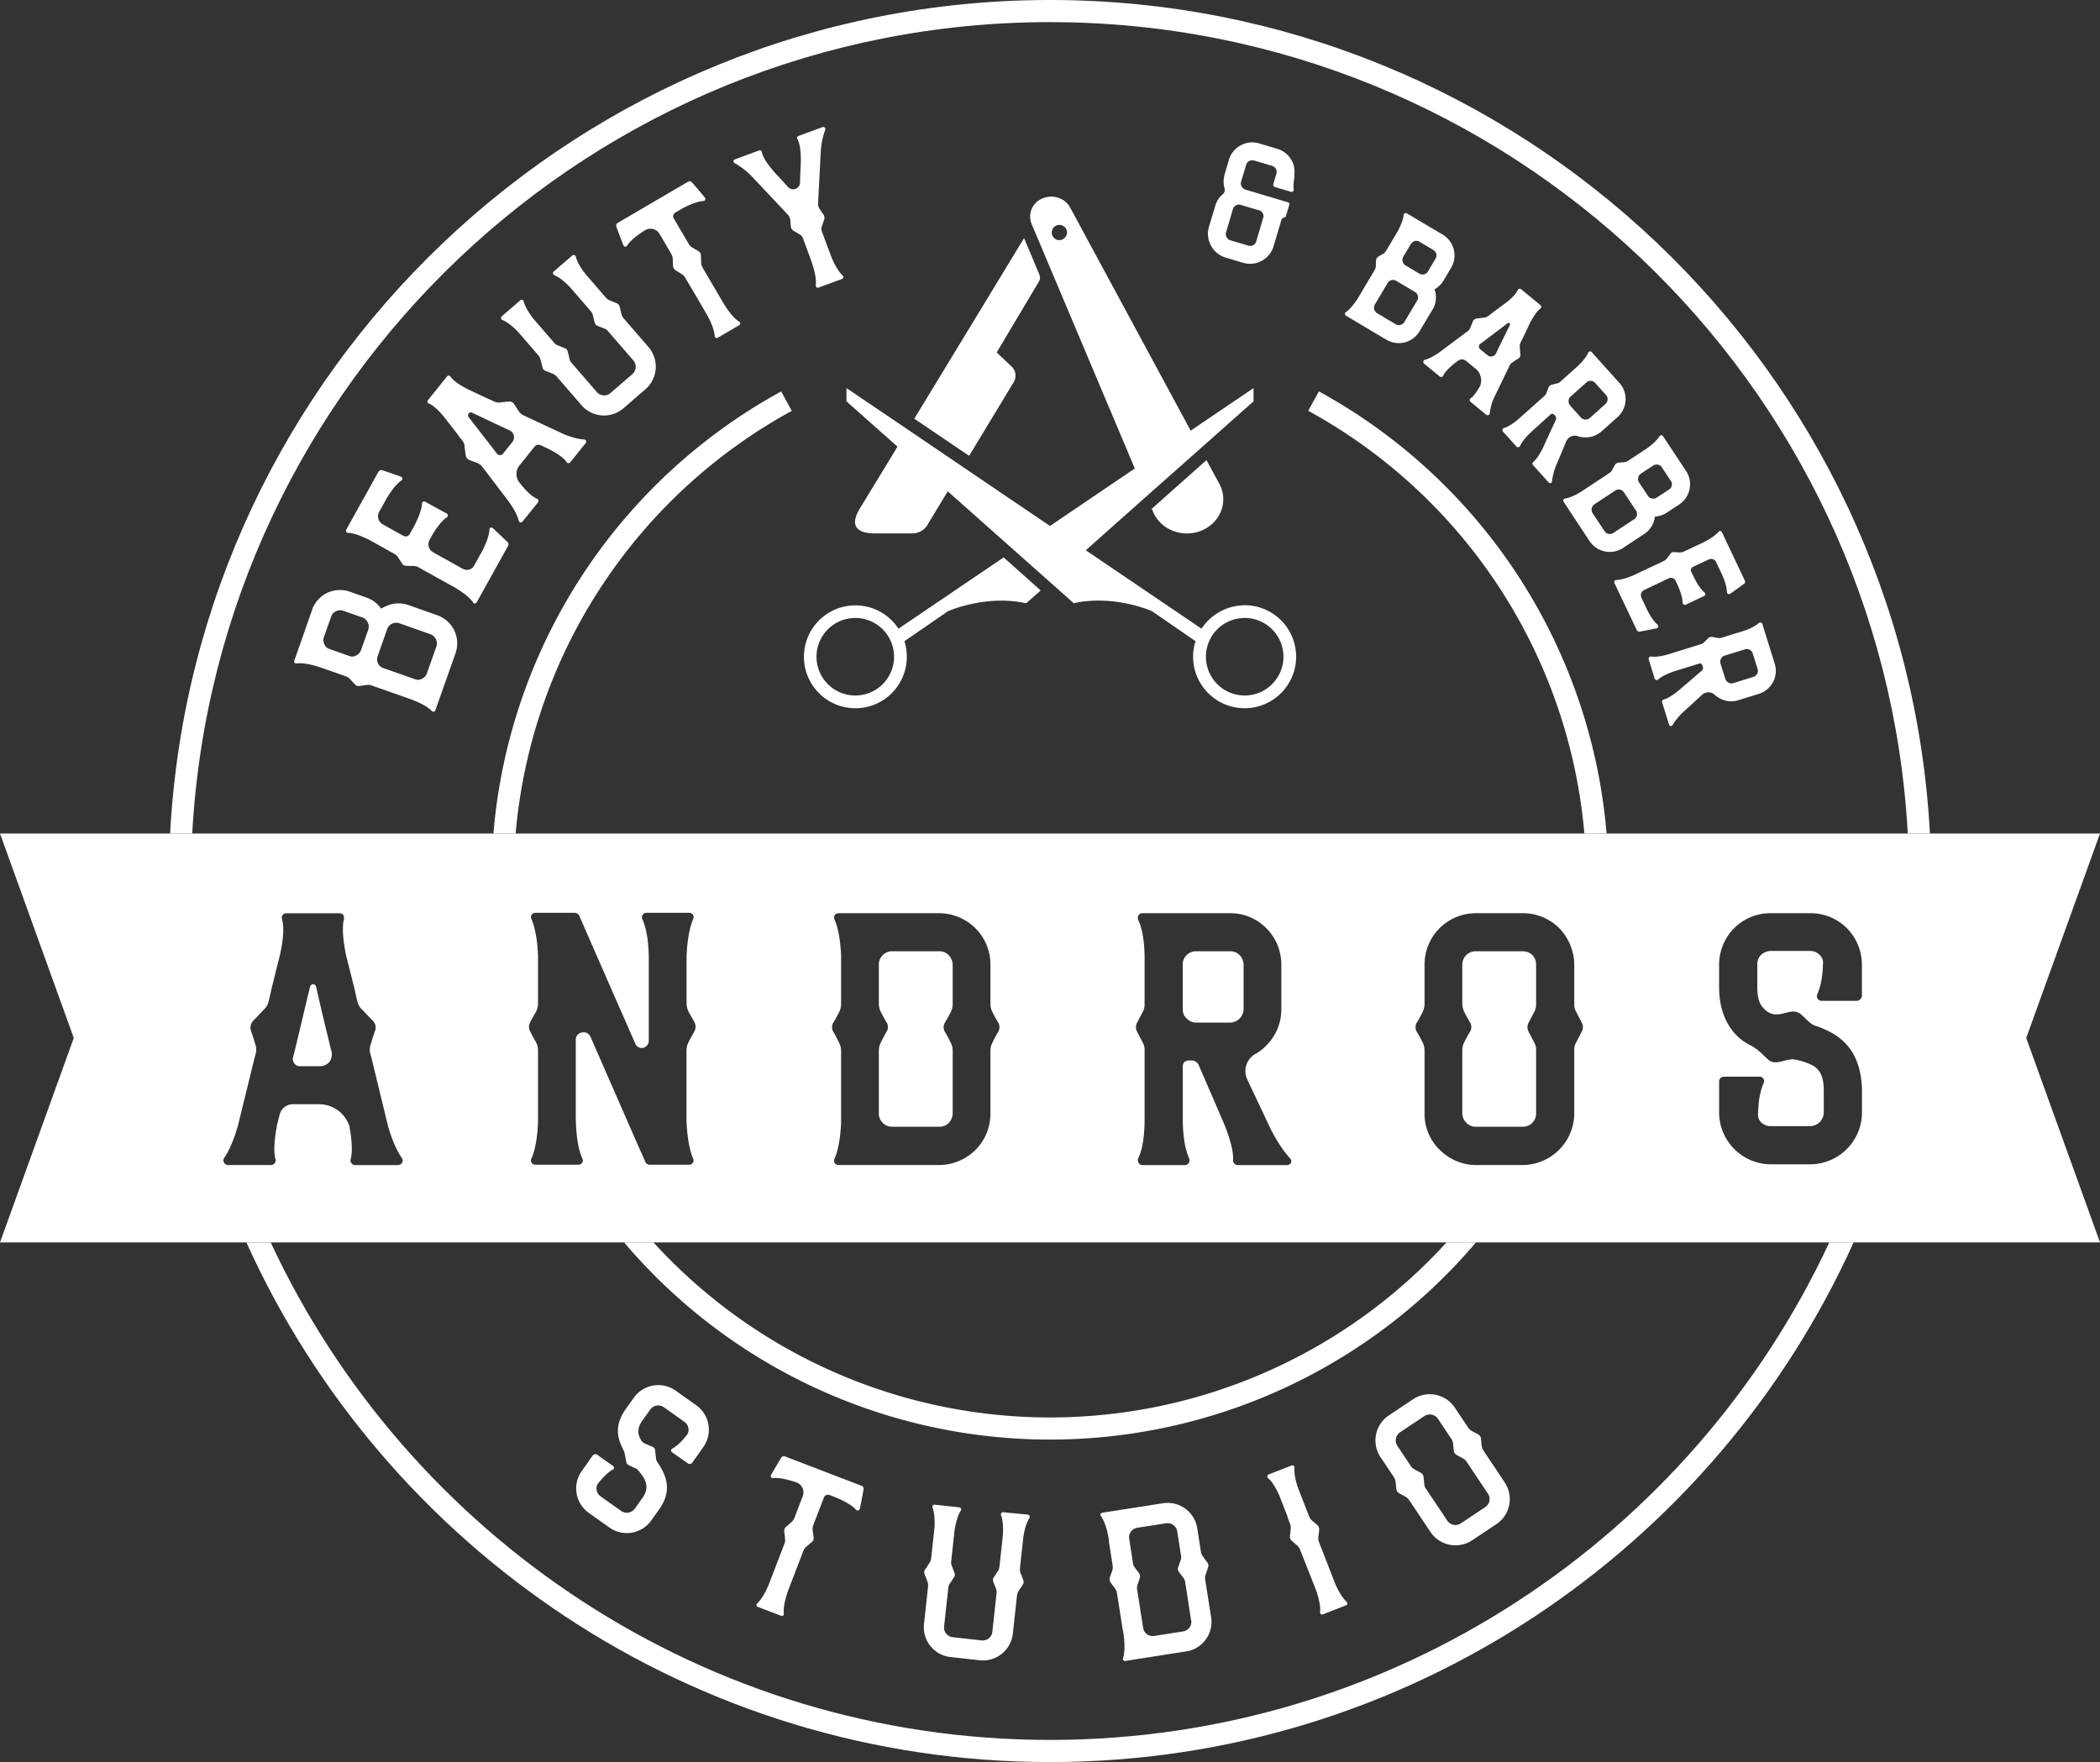 <svg id="Layer_1" data-name="Layer 1" xmlns="http://www.w3.org/2000/svg" viewBox="0 0 1300 1090.99"><rect x="0" y="0" width="1300" height="1090.99" fill="#333333" stroke="none"/><defs><style>.cls-1{fill:#fff;}</style></defs><path class="cls-1" d="M319.21,516.09H305.45A344.71,344.71,0,0,1,483.56,242.38l6.6,12A331,331,0,0,0,319.21,516.09Z"/><path class="cls-1" d="M895.48,769.24h18.21a345.78,345.78,0,0,1-527.36,0h18.21a332.15,332.15,0,0,0,490.94,0Z"/><path class="cls-1" d="M994.55,516.09H980.8A331.18,331.18,0,0,0,809.85,254.34l6.6-12A344.84,344.84,0,0,1,994.55,516.09Z"/><path class="cls-1" d="M650,0C359.09,0,120.62,228.92,105.3,516.09H119C134.33,236.48,366.64,13.7,650,13.7s515.68,222.78,531,502.39h13.72C1179.39,228.92,940.92,0,650,0Zm0,1077.29c-213.35,0-397.77-126.29-482.4-308H152.54C238.11,958.77,428.91,1091,650,1091s411.9-132.22,497.47-321.75h-15.06C1047.78,951,863.36,1077.29,650,1077.29Z"/><path class="cls-1" d="M435.36,896l-6.75,9.55a2,2,0,0,1-1.32.82,1.73,1.73,0,0,1-1.51-.34L417.21,900l-1.27-.89a1.45,1.45,0,0,1-.53-1.11,1.28,1.28,0,0,1,.76-1.07c1.88-1,5.16-3.37,9.49-9.08a6,6,0,0,0-2-7.53l-12.66-9a6.1,6.1,0,0,0-8.48,1.45l-5,7c-2.42,3.41-2.77,6.38-1.95,9.16A13,13,0,0,0,397.1,892a4,4,0,0,0,2,1.71c1.31.63,3.34,1.48,4.72,2a2.9,2.9,0,0,1,1.78,2.43c.12,1.69.48,4.29.58,5.38a2.84,2.84,0,0,0,.47,1.21c.34.54.72,1.24.72,1.24,5.63,8.37,8.53,17.29.83,28.37l-5,7a18.56,18.56,0,0,1-25.94,4.45l-12.67-9a18.57,18.57,0,0,1-4.45-26s4.56-6.42,6.76-9.54a2,2,0,0,1,1.31-.83,1.78,1.78,0,0,1,1.52.34l8.57,6.07,1.27.89a1.28,1.28,0,0,1,.53,1.11,1.25,1.25,0,0,1-.76,1.07c-1.88,1-5.06,3.44-9.49,9.08a6,6,0,0,0,2,7.54l12.66,9a6.13,6.13,0,0,0,8.49-1.45l4.89-6.92c3.24-4.58,2.65-8.51.66-12.1a41.1,41.1,0,0,0-3.44-4.63,3.46,3.46,0,0,0-1.49-1.2c-1.11-.5-3-1.38-4.28-2a2.86,2.86,0,0,1-1.63-2c-.29-1.66-.84-4.4-1.05-5.56a7.1,7.1,0,0,0-.48-1.37c-.28-.64-.79-1.58-.94-2-3.61-7.09-4.32-14.76,2.09-23.81l5-7a18.57,18.57,0,0,1,25.95-4.44l12.66,9A18.56,18.56,0,0,1,435.36,896Zm99.24,26.12c-.62,3.6-2.19,11.69-2.4,12.25a1.31,1.31,0,0,1-1.1.86,1.07,1.07,0,0,1-1.11-.43c-1.51-1.73-4.87-4.3-11.77-7.32l-.11-.05-4.57-1.76a2.7,2.7,0,0,0-3.54,1.59l-6.54,17.06a6.71,6.71,0,0,0-.41,3c.24,1.37.42,3.24.67,4.6a3.32,3.32,0,0,1-1.07,2.79c-1.1.86-2.48,2.12-3.62,3.09a6.26,6.26,0,0,0-1.74,2.53l-9.71,25.3c-2.36,7.15-2.65,11.25-2.33,13.42a1.3,1.3,0,0,1-.47,1.23,1.47,1.47,0,0,1-1.33.13l-14.38-5.52a1.27,1.27,0,0,1-.79-.94,1.31,1.31,0,0,1,.47-1.23c1.58-1.44,4.22-4.64,7.13-11.58l8.55-22.29,1.16-3a6.17,6.17,0,0,0,.4-3c-.09-1.44-.38-3.34-.51-4.67a3.28,3.28,0,0,1,1.07-2.78c1-.9,2.48-2.12,3.46-3a6.81,6.81,0,0,0,1.74-2.53l1.67-4.35,3.5-9.14a6.54,6.54,0,0,0-3.77-8.48l-.79-.3-.1,0c-7.27-2.41-11.37-2.7-13.65-2.42a1.29,1.29,0,0,1-1.23-.48,1.47,1.47,0,0,1-.13-1.33c.22-.55,4.46-7.62,6.3-10.75a2.07,2.07,0,0,1,2.5-.83l47.36,18.18A1.92,1.92,0,0,1,534.6,922.12Zm98.85,56.21a3,3,0,0,1-.3,2.85c-.74,1.24-1.87,2.8-2.59,3.92a6.5,6.5,0,0,0-1,2.89L627,1011.48a18.64,18.64,0,0,1-20.52,16.5l-18-2A18.54,18.54,0,0,1,572,1005.51l2.55-23.5a6.66,6.66,0,0,0-.5-3c-.47-1.26-1.12-3-1.69-4.39a3.05,3.05,0,0,1,.31-2.85c.84-1.11,1.87-2.8,2.59-3.92a6.59,6.59,0,0,0,1.15-2.87l2.13-19.58c.22-6.46-.46-10.14-1.33-12a1.63,1.63,0,0,1,.26-1.3,1.25,1.25,0,0,1,1.13-.47l1.42.15,12.47,1.36,1.3.15a1.44,1.44,0,0,1,1.12.72,1.27,1.27,0,0,1-.14,1.3c-1.16,1.79-2.75,5.34-3.85,12.19l-2.15,19.81a5.69,5.69,0,0,0,.37,2.08c.58,1.27,1.22,3.14,1.68,4.39a2.49,2.49,0,0,1-.31,2.84c-.74,1.24-1.75,2.81-2.59,3.92a6.1,6.1,0,0,0-.81,2l-2.66,24.44a6,6,0,0,0,5.28,6.7l18,2a6,6,0,0,0,6.59-5.41l2.66-24.44a5.73,5.73,0,0,0-.37-2.08c-.47-1.25-1.23-3-1.69-4.39a3,3,0,0,1,.32-2.84c.72-1.13,1.86-2.8,2.58-3.92a5.9,5.9,0,0,0,.82-2l2.22-20.4c.35-6.57-.45-10.26-1.21-12.14a1.28,1.28,0,0,1,.27-1.29,1.22,1.22,0,0,1,1.13-.48l1.3.14L635,937.68l1.3.14a1.14,1.14,0,0,1,1,.72,1.3,1.3,0,0,1,0,1.32c-1.16,1.79-2.87,5.32-3.84,12.06l-2.06,19a6.37,6.37,0,0,0,.38,3C632.24,975.2,633,977.08,633.45,978.33Zm114-10.82a3,3,0,0,1,.44,2.83c-.5,1.41-1.07,3.19-1.48,4.46a6.62,6.62,0,0,0-.36,3.08l3.68,23.46a18.43,18.43,0,0,1-15.42,21.14l-37.72,5.92a1.26,1.26,0,0,1-1.36-1.72c.73-2.29,1.44-7,.15-16,0-.24-.21-.58-.24-.81l-3.68-23.47a6.49,6.49,0,0,0-1.17-2.83c-.77-1.09-2-2.6-2.77-3.8a3.21,3.21,0,0,1-.59-1.48,4,4,0,0,1,.11-1.58c.41-1.27,1.09-3.07,1.5-4.34a6.48,6.48,0,0,0,.24-3.06l-2.27-14.5c-.06-.36,0-.73,0-1.08l-.3-1.89c-1.42-7.51-3.34-11.31-4.72-13.16a1.27,1.27,0,0,1-.2-1.29,1.5,1.5,0,0,1,1.09-.78l1.41-.22,12.27-1.92,5.54-.87.47-.07L720,930.75a18.54,18.54,0,0,1,21.16,15.53l2.29,14.62a6.26,6.26,0,0,0,1.29,2.82C745.5,964.81,746.6,966.44,747.5,967.51Zm-10.1,35.77L733.59,979a7,7,0,0,0-.92-2c-.89-1.07-2-2.59-2.89-3.78a3,3,0,0,1-.44-2.84c.52-1.28,1.07-3.18,1.59-4.47a5.78,5.78,0,0,0,.28-2.09l-2.44-15.57a6,6,0,0,0-6.84-5.09L704,945.93a6,6,0,0,0-5,6.71l2.47,15.8a5.82,5.82,0,0,0,.91,1.91c.77,1.09,2,2.71,2.77,3.8a3,3,0,0,1,.44,2.83c-.39,1.38-1.07,3.18-1.47,4.46a5.57,5.57,0,0,0-.28,2.09l3.84,24.53a6,6,0,0,0,6.8,4.85l17.93-2.81A5.91,5.91,0,0,0,737.4,1003.28Zm78.26-58.8a3,3,0,0,1,1,2.68c-.07,1.44-.36,3.34-.48,4.67a5.43,5.43,0,0,0,.33,2.82l10,25.69c2.91,6.81,5.52,9.89,7.14,11.43a1.28,1.28,0,0,1,.48,1.23,1.43,1.43,0,0,1-.78.94L819,999.53a1.47,1.47,0,0,1-1.33-.13,1.29,1.29,0,0,1-.47-1.22c.26-2.28-.06-6.38-2.41-13.41l-10-25.31a6.39,6.39,0,0,0-1.74-2.52c-1-.9-2.49-2.1-3.52-3.11a3,3,0,0,1-1-2.67c.12-1.33.36-3.34.48-4.67a6,6,0,0,0-.41-3L797,939.22l.12,0-5.24-13.46c-2.81-6.21-5.26-9.22-7-10.62a1.4,1.4,0,0,1-.32-1.15,1.14,1.14,0,0,1,.75-1.05l1.44-.56,11.46-4.46,1.33-.53a1.3,1.3,0,0,1,1.37.24,1.08,1.08,0,0,1,.43,1.11c-.19,2.12,0,6,2.17,12.47l7,17.91a5.61,5.61,0,0,0,1.67,2.3C813.14,942.27,814.68,943.59,815.66,944.48Zm99.5-56.3a3.31,3.31,0,0,1,1.66,2.48c.17,1.33.3,3.24.47,4.57a6.74,6.74,0,0,0,1.06,2.87l13.2,19.76a18.64,18.64,0,0,1-5.14,25.82l-15,10a18.65,18.65,0,0,1-25.83-5.14l-13.2-19.75a7,7,0,0,0-2.25-2.08c-1.16-.66-2.89-1.52-4-2.18a3.3,3.3,0,0,1-1.66-2.48c-.17-1.33-.3-3.25-.47-4.57a6.78,6.78,0,0,0-1.06-2.88l-8.29-12.4a18.64,18.64,0,0,1,5.14-25.83l15-10a18.64,18.64,0,0,1,25.82,5.14l8.29,12.4a6.81,6.81,0,0,0,2.26,2.09C912.28,886.66,914,887.52,915.16,888.18Zm6,36.64-13.67-20.45a7.4,7.4,0,0,0-1.79-1.38c-1.15-.67-2.88-1.52-4-2.18a3.27,3.27,0,0,1-1.66-2.48c-.17-1.33-.31-3.25-.47-4.57a8,8,0,0,0-.6-2.18l-8.75-13.11a6.12,6.12,0,0,0-8.45-1.67l-15,10a6.11,6.11,0,0,0-1.68,8.44l8.76,13.11a7.81,7.81,0,0,0,1.78,1.38c1.16.66,2.88,1.52,4,2.18a3.27,3.27,0,0,1,1.66,2.48c.17,1.33.3,3.24.47,4.57a7.69,7.69,0,0,0,.6,2.19L896,941.59a6,6,0,0,0,8.38,1.59l15-10A6,6,0,0,0,921.13,924.82ZM238.84,375.37a18.37,18.37,0,0,1,14.1-.7l17.69,6.24A18.46,18.46,0,0,1,282,404.43L269.5,439.81a1.27,1.27,0,0,1-.92.82,1.75,1.75,0,0,1-1.27-.32c-1.62-1.84-5.22-4.49-13.13-7.4l-1.67-.6-17.7-6.24-1.57-.55-3.14-1.11a6.48,6.48,0,0,0-3-.31c-1.32.16-3.2.51-4.63.63a3,3,0,0,1-2.69-.94c-.92-1-2.28-2.45-3.2-3.41a6.14,6.14,0,0,0-2.56-1.65l-2.14-.75-1.56-.55-10.19-3.6-1.12-.39c-8.33-2.81-13.06-3-15.43-2.68a1.23,1.23,0,0,1-1.23-.43,1.48,1.48,0,0,1-.17-1.32l.52-1.45,4.15-11.76.47-1.34,1.46-4.15,0-.11,4.42-12.54,0-.11.62-1.79.11,0a18.5,18.5,0,0,1,8.61-8.68,18.83,18.83,0,0,1,14.2-.66l10.19,3.6a18.22,18.22,0,0,1,9,6.84A20.69,20.69,0,0,1,238.84,375.37ZM208,378.48A5.57,5.57,0,0,0,205,381.8l-4.43,12.55a5.66,5.66,0,0,0,.27,4.62,4.86,4.86,0,0,0,2.47,2.63l13.55,4.79a5,5,0,0,0,3.57-.51,6.06,6.06,0,0,0,3.1-3.44l4.43-12.54a6.07,6.07,0,0,0-.3-4.51,5.64,5.64,0,0,0-3.44-3.1l-11.53-4.07A5.65,5.65,0,0,0,208,378.48Zm39.3,7.44a6,6,0,0,0-4.62.26,5.93,5.93,0,0,0-3,3.36l-5.84,16.58a6,6,0,0,0,.14,4.58,5.47,5.47,0,0,0,2.59,2.67l20.93,7.39a5.34,5.34,0,0,0,3.69-.46,6.13,6.13,0,0,0,3.1-3.44l5.85-16.58a6.1,6.1,0,0,0-3.74-7.61Zm-10.41-61.29,12.77,7.11a3.47,3.47,0,0,0,2.27.31,3.41,3.41,0,0,0,1.76-1.47l2.77-5c3.78-7.27,4.66-11.54,4.77-13.93a1.07,1.07,0,0,1,.57-1,1.32,1.32,0,0,1,1.39,0L276.61,318a1.15,1.15,0,0,1,.59,1.14,1.39,1.39,0,0,1-.48,1.09c-1.91,1.25-4.8,4-8.63,10.15l-2.2,3.94a5.69,5.69,0,0,0,2.17,7.6l18.47,10.28a5.35,5.35,0,0,0,3.81.48,5.17,5.17,0,0,0,3.08-2.36l5.49-9.86c3.21-6.5,4-10.4,4.07-12.69a1.38,1.38,0,0,1,.57-1l.49-.13a1.17,1.17,0,0,1,1,.31c1.08,1,6.59,6.25,9.09,8.59a2,2,0,0,1,.37,2.51l-18.71,33.63-.69,1.24a1.48,1.48,0,0,1-1.1.76,1.3,1.3,0,0,1-1.14-.64c-1.25-1.92-4.24-5.08-11.19-9.21l-22.62-12.59a6.75,6.75,0,0,0-2.95-.82c-1.38,0-3.24,0-4.56-.1a2.71,2.71,0,0,1-2.6-1.44c-.74-1.1-1.79-2.63-2.59-3.89a6.1,6.1,0,0,0-2.25-2.07l-15-8.38c-7.07-3.65-11.34-4.54-13.72-4.64a1.07,1.07,0,0,1-1-.57,1.32,1.32,0,0,1-.05-1.39l3.7-6.64s12.82-23,16.22-29.17a2,2,0,0,1,2.44-.95c3.46,1.11,11.21,3.79,11.84,4.13a1.62,1.62,0,0,1,.58,1.15,1.11,1.11,0,0,1-.57,1c-1.92,1.24-4.92,4.19-8.93,10.66l-4.85,8.72A5.7,5.7,0,0,0,236.92,324.63ZM361.64,272.1a1.49,1.49,0,0,1,1.18.8,1.56,1.56,0,0,1-.19,1.37l-.52.65-8.05,10L353,286.29a1.25,1.25,0,0,1-1.14.46,1.18,1.18,0,0,1-1-.49c-1.12-1.81-4.14-4.7-11.72-8.53-1.69-.75-3.21-1.51-4.36-2a3.07,3.07,0,0,0-3.87.84l-9.24,11.47a8.55,8.55,0,0,0-.11,10.74.88.88,0,0,0,.3.39c5.28,6.69,8.81,8.93,10.76,9.73a1.44,1.44,0,0,1,.55,2L332,312.37l-8,9.89-.59.74a1.57,1.57,0,0,1-1.3.48,2,2,0,0,1-1-1c-.52-2.39-2.12-6.27-6.2-12L299.1,289.73s-.38-.47-.77-.93a6.17,6.17,0,0,0-2.85-2.15c-1.41-.51-3.43-1.23-4.92-1.83a3.78,3.78,0,0,1-2.27-3.05c-.28-1.74-.64-4.32-.73-5.91a5.66,5.66,0,0,0-1.14-2.75c-1.09-1.49-2.94-3.74-2.94-3.74l.08-.09-7.94-10.21c-5-6.3-8.36-8.55-10.21-9.28a1.44,1.44,0,0,1-.85-.84,1.75,1.75,0,0,1,.31-1.13l1.11-1.39,9.61-11.93,1.12-1.39a1.29,1.29,0,0,1,2.11,0c1.11,1.66,4,4.47,11.18,8.09l11.73,5.49s1,.48,2.13.95l2.05,1s.1.08.17,0a6.89,6.89,0,0,0,2.86.62c1.57-.26,4.17-.45,6-.65a3.51,3.51,0,0,1,3.38,1.66c.91,1.34,2,3.16,2.85,4.42a7.13,7.13,0,0,0,2.7,2.33l.09.08L349,268.81C355.22,271.35,359.26,272,361.64,272.1Zm-46.12-5.59c-6.22-2.88-16.46-7.77-23.31-11a1.67,1.67,0,0,0-2.06.46,1.93,1.93,0,0,0-.1,2.21c5.39,6.94,13.92,17.92,17.56,22.68a2,2,0,0,0,1.87.9,2.08,2.08,0,0,0,1.85-.79l5.81-7.22a4.77,4.77,0,0,0,.93-4A4.6,4.6,0,0,0,315.52,266.51Zm66.2-78.79a3,3,0,0,1,1.87,2.15c.41,1.38.77,3.26,1.1,4.54a6.4,6.4,0,0,0,1.4,2.71l15.37,17.78a18.54,18.54,0,0,1-1.9,26.12l-13.65,11.8a18.44,18.44,0,0,1-26-2l-15.37-17.78a6.58,6.58,0,0,0-2.57-1.7c-1.22-.51-2.94-1.22-4.33-1.75a3,3,0,0,1-1.86-2.15c-.24-1.36-.78-3.26-1.1-4.54a6.67,6.67,0,0,0-1.32-2.79l-12.8-14.82c-4.55-4.54-7.69-6.53-9.66-7.18a1.63,1.63,0,0,1-.77-1.06,1.25,1.25,0,0,1,.42-1.15l1.08-.93,9.43-8.15,1-.86a1.45,1.45,0,0,1,1.29-.32,1.27,1.27,0,0,1,.85,1c.53,2.06,2,5.62,6.27,11.06l13,15a5.94,5.94,0,0,0,1.77,1.14c1.32.43,3.11,1.23,4.33,1.74a2.49,2.49,0,0,1,1.87,2.16c.4,1.37.86,3.18,1.1,4.54a5.91,5.91,0,0,0,.87,1.92l16,18.49a6,6,0,0,0,8.45.7l13.65-11.8a6,6,0,0,0,.53-8.46l-16-18.5a5.7,5.7,0,0,0-1.77-1.14c-1.22-.51-3-1.14-4.33-1.74a3,3,0,0,1-1.86-2.16c-.33-1.29-.77-3.25-1.1-4.54a5.77,5.77,0,0,0-.87-1.91l-13.36-15.45c-4.54-4.71-7.76-6.62-9.65-7.35a1.28,1.28,0,0,1-.76-1.06,1.25,1.25,0,0,1,.42-1.15l1-.86,9.52-8.23,1-.85a1.11,1.11,0,0,1,1.19-.25,1.28,1.28,0,0,1,.95.91c.52,2.06,1.94,5.7,6.18,11l12.42,14.37a6.45,6.45,0,0,0,2.48,1.78C378.62,186.48,380.5,187.21,381.72,187.72ZM428.43,113c2.42,2.72,7.73,9,8,9.47a1.31,1.31,0,0,1,0,1.39,1.07,1.07,0,0,1-1,.6c-2.28.1-6.36,1.12-13,4.59l-.1.06-4.2,2.46a2.68,2.68,0,0,0-1,3.74l9.18,15.67a6.92,6.92,0,0,0,2.11,2.21c1.22.66,2.77,1.67,4,2.34a3.24,3.24,0,0,1,1.5,2.56c0,1.38.12,3.24.16,4.72a6.21,6.21,0,0,0,.88,2.93l13.64,23.25c4.08,6.27,7.09,9.06,9,10.16a1.26,1.26,0,0,1,.66,1.13,1.47,1.47,0,0,1-.72,1.11l-13.22,7.74a1.24,1.24,0,0,1-1.22,0,1.29,1.29,0,0,1-.66-1.13c-.14-2.12-1-6.16-4.57-12.74l-12-20.48L424.22,172a6.2,6.2,0,0,0-2.11-2.2c-1.18-.83-2.84-1.78-3.95-2.5a3.28,3.28,0,0,1-1.5-2.57c-.09-1.32-.12-3.24-.2-4.56a6.67,6.67,0,0,0-.89-2.92l-2.34-4-4.92-8.4a6.52,6.52,0,0,0-8.94-2.33l-.72.42-.1.06c-6.38,4.15-9.16,7.15-10.36,9.1a1.3,1.3,0,0,1-1.12.66A1.44,1.44,0,0,1,386,152c-.31-.52-3.16-8.21-4.45-11.58a2,2,0,0,1,.9-2.45L426,112.48A1.93,1.93,0,0,1,428.43,113ZM510.56,79a1.26,1.26,0,0,1,.27,1.42,48.24,48.24,0,0,0-2.72,12.89l-1.69,32.88a5.24,5.24,0,0,0,1.12,3.38c.59.92,1.41,2.14,2.16,3.13a3.7,3.7,0,0,1,.48,3.36c-.45,1.18-1,2.89-1.42,4.07a4,4,0,0,0-.22,2.48l5.53,15c3,7.76,5.8,11.28,7.54,12.92a1.29,1.29,0,0,1,.45,1.22,1.44,1.44,0,0,1-.91,1l-14.37,5.29a1.48,1.48,0,0,1-1.32-.15,1.27,1.27,0,0,1-.45-1.23c.33-2.52,0-7.47-3.21-16.27L496.88,147a4.71,4.71,0,0,0-1.82-1.86c-1.11-.61-2.61-1.57-3.71-2.18a3.7,3.7,0,0,1-1.81-2.87c-.08-1.24-.24-2.7-.28-3.82a6,6,0,0,0-1.45-3.26l-22.59-24A48.6,48.6,0,0,0,454.79,101a1.26,1.26,0,0,1-.71-1.25,1.3,1.3,0,0,1,.86-1.08l.34-.12,14.59-5.37a1.15,1.15,0,0,1,1.17.08,1.12,1.12,0,0,1,.59.92c.37,2,1.95,6,8.56,13.29-.15-.07-.15-.07-.19-.18s4.15,4.42,8,8.7a4.48,4.48,0,0,0,4.43,1,4.36,4.36,0,0,0,2.81-3.69c.16-5.75.47-11.81.47-11.81s0,.11,0,.26c.29-9.85-1.07-13.9-2.1-15.67a1.12,1.12,0,0,1-.14-1.08,1.28,1.28,0,0,1,.83-.82l14.6-5.37.33-.12A1.2,1.2,0,0,1,510.56,79Zm287.51,46.76a1.35,1.35,0,0,1,.07,1l-2.07,6.94a1.12,1.12,0,0,1-1,.94,2.17,2.17,0,0,0-1.82,1.56l-2.81,9.44c-1.13,3.76-2.07,6.94-2.07,6.94a15.19,15.19,0,0,1-18.75,10.15l-11.15-3.32a15.42,15.42,0,0,1-10.15-18.75l4-13.32a14.9,14.9,0,0,1,4.58-7.06,3.36,3.36,0,0,0,1.12-3.75,14.87,14.87,0,0,1-.13-7.47l-.11,0,3-10.24A14.82,14.82,0,0,1,768.1,90a14.54,14.54,0,0,1,11.38-1.2l11.15,3.32a15,15,0,0,1,9,7.27,12.47,12.47,0,0,1,1.59,5c0,.26.09.52.14.78a12.37,12.37,0,0,1,0,2.11,44.76,44.76,0,0,1-.34,4.48,19,19,0,0,0-.16,5.53,1.26,1.26,0,0,1-.49,1.21,1.24,1.24,0,0,1-1.19.27l-.68-.21-9.22-2.74a1.18,1.18,0,0,1-.89-.76,1.49,1.49,0,0,1-.18-1l1.93-6.48a3.82,3.82,0,0,0-.24-2.92,4.41,4.41,0,0,0-2.4-1.95l-11.15-3.33a3.87,3.87,0,0,0-3,.36,3.48,3.48,0,0,0-1.92,2.28l-3.12,10.47a3.63,3.63,0,0,0,.36,3,3.85,3.85,0,0,0,2.28,1.91l26.17,7.79A2,2,0,0,1,798.07,125.77Zm-16.15,9.31a3.68,3.68,0,0,0-2.64-4.87l-11.15-3.32a3.69,3.69,0,0,0-2.92.25,3.87,3.87,0,0,0-2,2.39L759,143.86a3.47,3.47,0,0,0,.36,3,3.44,3.44,0,0,0,2.28,1.91l11.15,3.32a3.83,3.83,0,0,0,3.07-.32,3.73,3.73,0,0,0,1.8-2.31Zm104.91,56.58-8,13.38a15,15,0,0,1-20.56,5.33l-25-14.86a1.48,1.48,0,0,1-.72-1.12,1.28,1.28,0,0,1,.67-1.12c1.46-1.07,3.91-3.34,7-8l9.52-16,1.33-2.25a5.09,5.09,0,0,0,.64-2.23c0-1.12.09-2.72.17-3.78a2.78,2.78,0,0,1,1.21-2c.9-.57,2.18-1.33,3.17-1.85a5.21,5.21,0,0,0,1.72-1.74l1.89-3.16,5.39-9.09c2.65-4.92,3.47-8.16,3.7-10a1.3,1.3,0,0,1,.67-1.12,1.46,1.46,0,0,1,1.33.09l.61.37L893,145.2a15,15,0,0,1,5.27,20.67l-4.67,7.86a14.93,14.93,0,0,1-5.56,5.4A14.72,14.72,0,0,1,886.83,191.66Zm-9.5-5.64a3.86,3.86,0,0,0-1.43-5.27l-2.55-1.51-.41-.24-8.58-5.1-.2-.12a3.89,3.89,0,0,0-5.11,1.39l-7.94,13.38a3.94,3.94,0,0,0,1.37,5.36L864,200.77a3.94,3.94,0,0,0,5.36-1.37Zm10-31.22-8.57-5.09a3.75,3.75,0,0,0-2.9-.48,4.38,4.38,0,0,0-2.48,1.84l-4.67,7.86a3.9,3.9,0,0,0-.37,3,3.54,3.54,0,0,0,1.54,2.29l.2.12,8.78,5.22a3.32,3.32,0,0,0,2.75.25A3.43,3.43,0,0,0,884,168l4.67-7.86a3.85,3.85,0,0,0,.43-3.06A3.73,3.73,0,0,0,887.31,154.8ZM922.24,256a1.31,1.31,0,0,1-.84,1,1.37,1.37,0,0,1-1.28-.14l-9.8-8.07a1.22,1.22,0,0,1-.45-1.14,1.15,1.15,0,0,1,.49-1c1.36-.89,3.33-3.11,5.92-7.75a9.31,9.31,0,0,0-2.71-10.53l-6-4.9a4,4,0,0,0-5-.11l-2.36,1.75c-4.37,3.63-6.24,6.08-6.85,7.58a1.14,1.14,0,0,1-.86.67,1.22,1.22,0,0,1-1.21-.22l-9.81-8.07a1.37,1.37,0,0,1-.37-1.23,1.29,1.29,0,0,1,.83-1c2-.53,4.89-1.82,9.08-4.68l16.75-12.51a8,8,0,0,0,.71-.49,4.65,4.65,0,0,0,1.72-2.27c.48-1.15,1.17-2.73,1.56-3.95a3.13,3.13,0,0,1,2.36-1.75c1.51-.14,3.58-.43,4.75-.54a4.65,4.65,0,0,0,2.28-.9c1.18-.87,3-2.31,3-2.31l8.26-6.12c4.71-3.66,6.49-6.19,7.18-7.78a2,2,0,0,1,.94-.76,2.05,2.05,0,0,1,1.12.31l12,9.88a1.78,1.78,0,0,1,.52,1,2.14,2.14,0,0,1-.57,1.07c-1.42,1-3.47,3.28-6.33,8.62l-4.33,9.2s-1.07,2-1.7,3.37a4.7,4.7,0,0,0-.45,2.4c.12,1.17.24,3.27.38,4.77a2.83,2.83,0,0,1-1.26,2.66c-1.12.61-2.54,1.59-3.57,2.28a4.74,4.74,0,0,0-1.91,2.13c-.2.44-.34.79-.34.79l-9.2,19A30.94,30.94,0,0,0,922.24,256Zm3.89-37.23c2.31-4.87,6.32-13.1,8.59-17.54a.91.91,0,0,0-1.38-1.13c-4.48,3.39-13.12,10-17.05,12.87a2,2,0,0,0-.77,1.68,1.91,1.91,0,0,0,.74,1.53l4.59,3.77a3.54,3.54,0,0,0,2.94.73A3.72,3.72,0,0,0,926.13,218.75ZM960,299.12a1.37,1.37,0,0,1-1.24-.32l-9-10-.79-.88a1.46,1.46,0,0,1-.28-1,1.33,1.33,0,0,1,.47-.9c1.22-.94,3.29-3.27,6-8.75,3-6.57,6.49-14.11,7.91-17.15a2.31,2.31,0,0,0-.36-2.71l-.55-.61a2,2,0,0,0-1.14-.57,1.7,1.7,0,0,0-1.21.44L948,267.35c-4.43,4.13-6.18,7-7,8.79a1.42,1.42,0,0,1-1,.7,1.13,1.13,0,0,1-1.24-.32l-8.4-9.36a1.27,1.27,0,0,1-.18-1.28,1.38,1.38,0,0,1,.8-.88c1.79-.49,4.81-1.93,9.14-5.64L954,247l1.95-1.74a4.16,4.16,0,0,0,1.37-2c.39-1,.89-2.39,1.28-3.38a2.77,2.77,0,0,1,1.76-1.58c1-.29,2.47-.63,3.5-.91a4.41,4.41,0,0,0,2.16-1.14l2.75-2.46,7.86-7.06c4.07-3.81,5.83-6.66,6.51-8.39a1.66,1.66,0,0,1,1-.78,1.41,1.41,0,0,1,1.16.4l.47.53.08.09,14.83,16.52,1.82,2a14.73,14.73,0,0,1,3.79,10.8,15,15,0,0,1-5,10.4L991.54,267a14.72,14.72,0,0,1-10.8,3.78,12.74,12.74,0,0,1-4-.72,5.79,5.79,0,0,0-7.16,3.22c-1.73,4.12-4.06,9.71-6.17,14.64a38.52,38.52,0,0,0-2.66,10.2A1.14,1.14,0,0,1,960,299.12Zm33.87-49a4.17,4.17,0,0,0,1.32-2.79,3.72,3.72,0,0,0-1-2.75l-6.66-7.43a3.74,3.74,0,0,0-2.61-1.31,3.68,3.68,0,0,0-2.92,1l-9.72,8.71a3.47,3.47,0,0,0-1.24,2.72,3.86,3.86,0,0,0,.94,2.82l6.66,7.43a4.08,4.08,0,0,0,5.53.3Zm23.93,80.53-13,8.58A15,15,0,0,1,984,335l-16-24.26a1.49,1.49,0,0,1-.16-1.32,1.28,1.28,0,0,1,1.09-.72c1.78-.32,5-1.3,9.76-4.18l15.55-10.28,2.18-1.44A5.25,5.25,0,0,0,998,291.1c.47-1,1.26-2.4,1.79-3.32a2.76,2.76,0,0,1,2-1.31c1.06-.13,2.54-.25,3.66-.29a5.3,5.3,0,0,0,2.31-.81l3.07-2,8.81-5.83c4.52-3.27,6.67-5.84,7.67-7.35a1.29,1.29,0,0,1,1.09-.72,1.46,1.46,0,0,1,1.14.66l.4.6,13.76,20.8a15,15,0,0,1-4.27,20.89l-7.62,5a15.11,15.11,0,0,1-7.35,2.45A14.77,14.77,0,0,1,1017.83,330.62Zm-6.09-9.21a3.85,3.85,0,0,0,1-5.37l-1.63-2.47-.27-.4-5.49-8.32-.14-.19a3.86,3.86,0,0,0-5.19-1l-13,8.57a4,4,0,0,0-1.11,5.43l7.41,11.19a3.94,3.94,0,0,0,5.43,1.11Zm22.57-23.76-5.5-8.32a3.75,3.75,0,0,0-2.4-1.68,4.3,4.3,0,0,0-3,.58l-7.62,5a3.86,3.86,0,0,0-1.62,2.5,3.52,3.52,0,0,0,.38,2.73l.13.2,5.64,8.52a3.32,3.32,0,0,0,2.36,1.42,3.43,3.43,0,0,0,2.93-.52l7.63-5a3.85,3.85,0,0,0,1.72-2.56A3.77,3.77,0,0,0,1034.31,297.65Zm23.79,48.58L1048,351a2.28,2.28,0,0,0-1,3.11l1,2c3,6.44,5.48,9.36,7.15,10.67a1.63,1.63,0,0,1,.46,1.24,1.27,1.27,0,0,1-.71,1l-11.38,5.39a1.37,1.37,0,0,1-1.89-1.22c-.06-2.07-.67-5.85-3.72-12.29l-.61-1.29a3.18,3.18,0,0,0-1.82-1.63,3.25,3.25,0,0,0-2.45.1l-15.13,7.17a3.66,3.66,0,0,0-1.91,2.08,3.76,3.76,0,0,0,.15,2.82l3.1,6.54c2.85,6,5.34,8.78,6.9,10.14a1.09,1.09,0,0,1,.41,1.12,1.07,1.07,0,0,1-.72,1c-.43.2-10.93,2.15-10.93,2.15a1.67,1.67,0,0,1-1.58-.83L999.4,361a1.48,1.48,0,0,1,0-1.33,1.29,1.29,0,0,1,1.18-.56c1.81-.06,5.11-.58,10.37-2.8l19.1-9a5.32,5.32,0,0,0,1.79-1.51c.66-.83,1.63-2.09,2.24-3a2.79,2.79,0,0,1,2.15-1c1.11.13,2.6.22,3.66.25a5.47,5.47,0,0,0,2.4-.49l12.77-6c5.06-2.66,7.54-4.89,8.74-6.24a1.29,1.29,0,0,1,1.18-.56,1.48,1.48,0,0,1,1,.82l.3.64,13.93,29.41a1.53,1.53,0,0,1-.47,1.8s-8.42,6.09-8.85,6.29a1,1,0,0,1-1.22-.08,1.09,1.09,0,0,1-.61-1c-.06-2.08-.62-5.75-3.46-11.76l-3.31-7a3.25,3.25,0,0,0-4.27-1.53Zm-23.82,103.29a1.4,1.4,0,0,1-1-.81l-4-12.82-.35-1.13a1.48,1.48,0,0,1,.16-1.05,1.38,1.38,0,0,1,.81-.62c1.51-.34,4.35-1.6,9.12-5.45,5.5-4.69,11.77-10.12,14.33-12.29a2.31,2.31,0,0,0,.8-2.61l-.25-.79a2,2,0,0,0-.8-1,1.74,1.74,0,0,0-1.27-.1l-15.31,4.76c-5.74,1.92-8.52,3.77-10,5.1a1.4,1.4,0,0,1-1.17.24,1.17,1.17,0,0,1-1-.81l-3.73-12a1.28,1.28,0,0,1,.36-1.24,1.41,1.41,0,0,1,1.1-.46c1.83.3,5.18.26,10.65-1.32l17.69-5.5,2.49-.78a4.2,4.2,0,0,0,2.1-1.27c.76-.74,1.8-1.81,2.56-2.54a2.78,2.78,0,0,1,2.27-.71c1,.17,2.51.47,3.55.64a4.57,4.57,0,0,0,2.45-.14l3.51-1.09,10.09-3.14c5.3-1.77,8.07-3.63,9.41-4.92a1.66,1.66,0,0,1,1.29-.27,1.39,1.39,0,0,1,.88.84l.21.68,0,.11,6.61,21.21.8,2.6a14.71,14.71,0,0,1-1,11.4,15.05,15.05,0,0,1-8.9,7.37l-12.47,3.87a14.71,14.71,0,0,1-11.4-1,13,13,0,0,1-3.33-2.32,5.79,5.79,0,0,0-7.85,0c-3.29,3-7.73,7.13-11.71,10.73a38.86,38.86,0,0,0-6.66,8.16A1.15,1.15,0,0,1,1034.28,449.52Zm51.2-30.47a4.23,4.23,0,0,0,2.37-2,3.78,3.78,0,0,0,.21-2.92l-3-9.53a3.7,3.7,0,0,0-1.83-2.28,3.64,3.64,0,0,0-3.07-.29l-12.47,3.87a3.43,3.43,0,0,0-2.25,1.95,3.85,3.85,0,0,0-.33,3l3,9.52a4.06,4.06,0,0,0,4.91,2.58Z"/><path class="cls-1" d="M562,266l-6.4,10.54-4.19,6.88L532.13,315.1c-7.47,12.57,1.34,15.17,9.64,15.17h22.84a11,11,0,0,0,10-6.08l7.94-13.12,4.15-6.87,9.2-15.21Zm81.5-95.81-9.56-22.76L566,259.24l33.93,23,27.58-45.59a7.8,7.8,0,0,0-1.42-9.84L617,218.23l26.19-44A4.36,4.36,0,0,0,643.46,170.19ZM754.87,299.62l-8-14.74L713,315l.91,2.14c3.56,8.21,12,13.15,20.86,13.15a23.69,23.69,0,0,0,9.33-1.89C755.7,323.4,760.6,310.36,754.87,299.62Zm-17.82-33-3.75-7L662.5,128.55c-3.16-5.93-10.74-8.42-17.14-5.69a12.07,12.07,0,0,0-6.72,15.88l60.72,143.89,3.13,7.42,7.26,17.23,33.31-29.55ZM655.55,148.7a4.73,4.73,0,1,1,5-4.74A4.89,4.89,0,0,1,655.55,148.7ZM621.3,345.13l-65.11,44.13a31.85,31.85,0,1,0,5.18,17.42A32.28,32.28,0,0,0,559.9,397l27.18-18.73.08,0s0,0,.08,0c2.14-.9,24.3-10,48-4.74l9-7.94Zm-91.78,85.49a24,24,0,1,1,23.94-23.94A24,24,0,0,1,529.52,430.62Zm241-55.86a32,32,0,0,0-26.71,14.5L672.14,340.7l37.61-33.42,33.31-29.55L776,248.49v-8.21l-38.92,26.35-34.56,23.42L650,325.65,595.89,289,562,266l-38-25.72v8.21l31.57,28.05,31.13,27.66,78,69.29c23.74-5.25,45.9,3.84,48,4.74,0,0,0,0,.08,0l.08,0L740.1,397a30.82,30.82,0,0,0-1.51,9.6,31.89,31.89,0,1,0,31.89-31.88Zm0,55.86a24,24,0,1,1,24-24A24,24,0,0,1,770.48,430.62Z"/><path class="cls-1" d="M761.56,589h-21.1a7.93,7.93,0,0,0-5.77,2.27,7.76,7.76,0,0,0-2.51,6v27.62a7.24,7.24,0,0,0,2.51,5.77,8.13,8.13,0,0,0,5.77,2.51h21.1a8.61,8.61,0,0,0,8.29-8.28V597.32a8.74,8.74,0,0,0-2.52-6A7.93,7.93,0,0,0,761.56,589Z"/><path class="cls-1" d="M581.47,589H552.34a7.93,7.93,0,0,0-5.77,2.27,8.74,8.74,0,0,0-2.52,5v25.36a11.52,11.52,0,0,0,1.26,5c1,2,2.51,4.77,3.77,6.78a5.88,5.88,0,0,1,0,5c-1.26,2-2.76,5-3.77,7a11.35,11.35,0,0,0-1.26,4.77v40.19a8.8,8.8,0,0,0,2.52,5,7.92,7.92,0,0,0,5.77,2.26h29.13a8,8,0,0,0,5.78-2.26,9.26,9.26,0,0,0,2.51-6V650.3a10.42,10.42,0,0,0-1.25-4.77c-1-2-2.52-5-3.77-7a5.81,5.81,0,0,1,0-5c1.25-2,2.76-4.77,3.77-6.78a11.51,11.51,0,0,0,1.25-5V597.32a9.22,9.22,0,0,0-2.51-6A8,8,0,0,0,581.47,589Z"/><path class="cls-1" d="M195.68,610.87a2.14,2.14,0,0,0-1.75-1.5,2.18,2.18,0,0,0-2,1.5c-2.77,11.56-8,33.91-10.55,44a4.22,4.22,0,0,0,1,3.77,4.08,4.08,0,0,0,3.27,1.51H198.2a7.5,7.5,0,0,0,5.77-2.77,7.82,7.82,0,0,0,1.26-6.28C202.46,640,197.94,621.17,195.68,610.87Z"/><path class="cls-1" d="M1300,516.09H0L45.67,642.67,0,769.24H1300l-45.67-126.57ZM248.92,719.87a2.87,2.87,0,0,1-2.26,1.5H219.79a2.64,2.64,0,0,1-2.26-1.25,2.42,2.42,0,0,1-.5-2.26c1-3.27,1.26-9.54-.75-20.6a19.69,19.69,0,0,0-18.59-13.56H181.37a8.4,8.4,0,0,0-8.29,6.53q-.75,3-1.51,6c-2.25,11.8-2,18.33-1,21.6a2.42,2.42,0,0,1-.5,2.26,2.64,2.64,0,0,1-2.26,1.25H140.94a2.87,2.87,0,0,1-2.26-1.5,2.67,2.67,0,0,1,0-2.76c2.51-3.52,5.52-9.55,8.54-19.85l10.54-42.94s.26-.75.5-1.76a9.84,9.84,0,0,0-.24-6c-.76-2.51-1.76-6-2.77-8.54a6.61,6.61,0,0,1,1.51-6c2.26-2.26,5.27-5.52,7-7.28a10,10,0,0,0,2.51-4.52c.75-3,1.76-7.79,1.76-7.79l5.27-21.09c2.77-12.31,2.26-18.84,1.26-22.36a2.73,2.73,0,0,1,2.76-3.51h32.9a3.75,3.75,0,0,1,2.26,1,4.56,4.56,0,0,1,.5,2.51c-1,3.52-1.25,10.05,1.26,22.61l5.27,20.84s1,4.77,1.76,7.79a10,10,0,0,0,2.51,4.52c1.76,1.76,4.77,5,7,7.28a6,6,0,0,1,1.51,6c-1,2.51-2,6-2.76,8.54a9.77,9.77,0,0,0-.25,6c.25,1,.5,1.76.5,1.76l10.55,43.45c3,10,6,15.82,8.53,19.34A2.67,2.67,0,0,1,248.92,719.87ZM430,638.25c-1,2-2.76,5-3.76,7a11.17,11.17,0,0,0-1.26,4.77v44c.5,12.56,2.51,19.59,4,23.11a2.72,2.72,0,0,1,0,2.76,3,3,0,0,1-2.26,1.25H402.39a3,3,0,0,1-3-2c-4.27-9.54-22.6-51.48-33.91-77.35a4.57,4.57,0,0,0-5.27-2.51,4.39,4.39,0,0,0-3.77,4.52v48.72c.25,13.56,2.26,20.85,4,24.62a2.72,2.72,0,0,1,0,2.76,3.1,3.1,0,0,1-2.51,1.25H331.32a3,3,0,0,1-2.26-1.25,2.72,2.72,0,0,1,0-2.76c1.51-3.52,3.52-10.3,4-22.11v-45a11.17,11.17,0,0,0-1.26-4.77c-1.25-2-2.76-5-3.77-7a5.9,5.9,0,0,1,0-5c1-2,2.52-4.77,3.77-6.77a11.38,11.38,0,0,0,1.26-5V591.54c-.5-12.06-2.51-18.84-4-22.35a2.75,2.75,0,0,1,0-2.77,3,3,0,0,1,2.26-1.25h24.36a3.26,3.26,0,0,1,3,2c4.27,9.79,23.36,53.49,34.66,79.11a4.24,4.24,0,0,0,4.77,2.51,4.54,4.54,0,0,0,3.52-4.27V592.29c-.25-12.55-2.26-19.34-4-23.1a2.77,2.77,0,0,1,.25-2.77,2.64,2.64,0,0,1,2.26-1.25h26.62a3,3,0,0,1,2.26,1.25,2.75,2.75,0,0,1,0,2.77c-1.51,3.76-3.52,10.55-4,23.1v29.13a11.38,11.38,0,0,0,1.26,5c1,2,2.76,4.77,3.76,6.77A5.83,5.83,0,0,1,430,638.25Zm188.13.25c-1.26,2-2.76,5-3.77,7a11.34,11.34,0,0,0-1.25,4.77v39.18a31.71,31.71,0,0,1-9.3,22.6,32.16,32.16,0,0,1-22.35,9.29H519.19a3.1,3.1,0,0,1-2.51-1.25,2.73,2.73,0,0,1,0-2.76c1.51-3.52,3.52-10.3,4-22.36V650.3a11.21,11.21,0,0,0-1.26-4.77c-1-2-2.51-5-3.76-7a5.81,5.81,0,0,1,0-5c1.25-2,2.76-4.77,3.76-6.78a11.38,11.38,0,0,0,1.26-5V591.79c-.5-12-2.51-18.84-4-22.35a2.73,2.73,0,0,1,0-2.76,3.08,3.08,0,0,1,2.51-1.26h62.28a32.16,32.16,0,0,1,22.35,9.29,31.73,31.73,0,0,1,9.3,22.61v24.35a11.51,11.51,0,0,0,1.25,5c1,2,2.51,4.77,3.77,6.78A5.88,5.88,0,0,1,618.14,638.5Zm181.09,81.37a2.89,2.89,0,0,1-2.26,1.5H766.08a3.11,3.11,0,0,1-2-1,2.86,2.86,0,0,1-.75-2c.25-3.27-.51-9.79-5.28-21.85-6-14.06-13.06-30.13-15.82-36.67a4.91,4.91,0,0,0-4.77-3.26h-1.76a4.41,4.41,0,0,0-2.51,1,3.59,3.59,0,0,0-1,2.51V694c.25,12.81,2.26,19.59,4,23.36a2.91,2.91,0,0,1-.25,2.51,2.41,2.41,0,0,1-2.26,1.5H707.06a2.69,2.69,0,0,1-2.26-1.5,3,3,0,0,1-.25-2.51c1.76-3.52,3.77-10.3,4-22.36V650.3a8.78,8.78,0,0,0-1.26-5c-1-2-2.51-4.77-3.51-6.78a5.81,5.81,0,0,1,0-5c1-2,2.51-4.77,3.51-6.78a9.32,9.32,0,0,0,1.26-5V591.54c-.25-11.8-2.26-18.59-4-22.1a3.46,3.46,0,0,1,.25-2.76,3,3,0,0,1,2.26-1.26h54.5a31.12,31.12,0,0,1,22.35,9.29,31.72,31.72,0,0,1,9.29,22.61v27.62a31.14,31.14,0,0,1-9.29,22.35,27.51,27.51,0,0,1-6.78,5.27,12.23,12.23,0,0,0-5,15.82c4,8.54,9.55,20.09,14.32,30.39,5,9.8,9.29,15.32,12.31,18.59A2.4,2.4,0,0,1,799.23,719.87ZM979.31,638.5c-1,2-2.51,4.77-3.51,6.78a8.78,8.78,0,0,0-1.26,5v39.18a32.15,32.15,0,0,1-31.89,31.89H913.52a31.78,31.78,0,0,1-22.35-9.54,30.71,30.71,0,0,1-9.3-22.35V650.3a11.47,11.47,0,0,0-1.25-5c-1-2-2.51-4.77-3.77-6.78a5.88,5.88,0,0,1,0-5c1.26-2,2.76-4.77,3.77-6.78a12.43,12.43,0,0,0,1.25-5V597.32a31.74,31.74,0,0,1,31.65-31.9h29.13a31.7,31.7,0,0,1,22.6,9.29,32.79,32.79,0,0,1,9.29,22.61v24.35a9.32,9.32,0,0,0,1.26,5c1,2,2.51,4.77,3.51,6.78A5.81,5.81,0,0,1,979.31,638.5Zm173.31-21.6a3.86,3.86,0,0,1-2.76,2.76H1127.5a2.66,2.66,0,0,1-2.26-1.25,2.81,2.81,0,0,1-.25-2.77c1.26-3,3.27-8.28,3.52-18.83a6.63,6.63,0,0,0-2-5.52,8.18,8.18,0,0,0-5.78-2.51h-24.61a9.22,9.22,0,0,0-6,2.51,7.93,7.93,0,0,0-2.27,5.77v13.81c0,5.28.76,9.3,2.77,12.06,8.79,11.55,17.32-.75,24.11,5,3.76,3,5.77,6.53,10.29,7.54,6.78,2.51,13.06,5.77,17.83,11,5.53,6,9.55,15.07,9.8,28.37V689a32.16,32.16,0,0,1-31.9,31.89h-24.61A32.15,32.15,0,0,1,1064.22,689V669.39a3,3,0,0,1,2.76-2.76h22.35a2.63,2.63,0,0,1,2.26,1.25,2.31,2.31,0,0,1,.25,2.52c-1.25,3-3.26,8.28-3.51,19.08a6.46,6.46,0,0,0,1.76,5.27,8.13,8.13,0,0,0,6,2.51h24.61A8.59,8.59,0,0,0,1129,689V675.42c0-5.28-.75-9-2.76-12.06a12.54,12.54,0,0,0-5.28-4.27,42.19,42.19,0,0,0-9.54-3c-5.27-1.26-12,4.27-16.82,0-4-3.77-7-7-11.81-9.29A33.1,33.1,0,0,1,1074,640c-5.52-6.28-9.79-15.32-9.79-28.88V597.06a32.19,32.19,0,0,1,9.29-22.35,31.7,31.7,0,0,1,22.6-9.29h24.61a31.68,31.68,0,0,1,22.6,9.29,32.2,32.2,0,0,1,9.3,22.35Z"/><path class="cls-1" d="M942.65,589H913.52a8.39,8.39,0,0,0-5.78,2.27,8.73,8.73,0,0,0-2.51,6v24.35a12.43,12.43,0,0,0,1.25,5c1,2,2.52,4.77,3.77,6.78a5.88,5.88,0,0,1,0,5c-1.25,2-2.76,4.77-3.77,6.78a11.47,11.47,0,0,0-1.25,5v39.18a8.18,8.18,0,0,0,2.51,5.78,7.63,7.63,0,0,0,5.78,2.51h29.13a8.13,8.13,0,0,0,6-2.51,8,8,0,0,0,2.27-5.78V650.3a8.86,8.86,0,0,0-1.26-5c-1-2-2.51-4.77-3.52-6.78a5.88,5.88,0,0,1,0-5c1-2,2.51-4.77,3.52-6.78a9.41,9.41,0,0,0,1.26-5V597.32a8.53,8.53,0,0,0-2.27-6A9,9,0,0,0,942.65,589Z"/></svg>